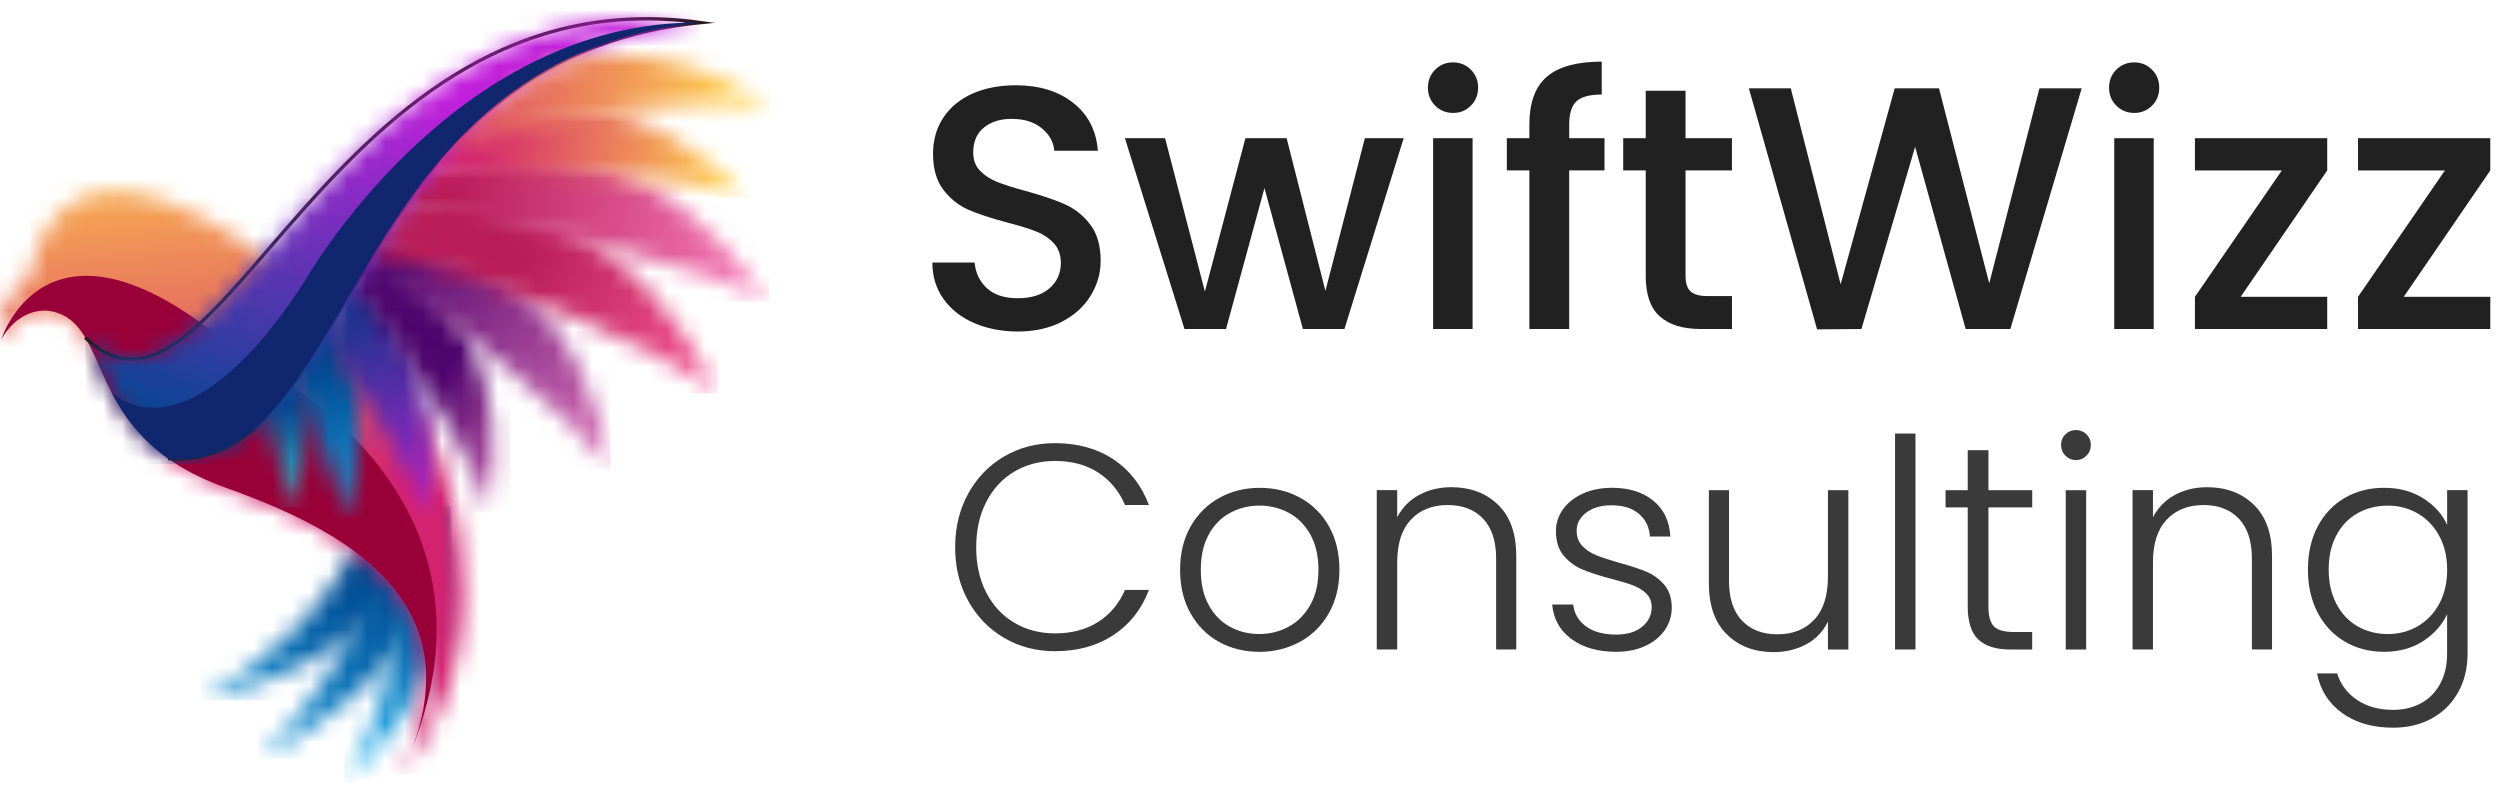 <svg width="133" height="42" viewBox="0 0 133 42" fill="none" xmlns="http://www.w3.org/2000/svg">
<mask id="mask0_14_545" style="mask-type:luminance" maskUnits="userSpaceOnUse" x="10" y="26" width="14" height="12">
<path d="M10.666 37.256C18.205 35.508 22.254 31.81 23.898 26.729C21.585 27.045 20.539 27.565 19.526 27.751C17.628 32.406 13.773 35.541 10.666 37.256Z" fill="white"/>
</mask>
<g mask="url(#mask0_14_545)">
<path d="M23.898 26.729H10.666V37.256H23.898V26.729Z" fill="url(#paint0_linear_14_545)"/>
</g>
<mask id="mask1_14_545" style="mask-type:luminance" maskUnits="userSpaceOnUse" x="13" y="26" width="12" height="15">
<path d="M13.766 40.374C20.646 36.83 23.665 32.252 24.012 26.923C21.848 27.797 20.961 28.558 20.025 28.986C19.326 33.965 16.358 37.95 13.766 40.374Z" fill="white"/>
</mask>
<g mask="url(#mask1_14_545)">
<path d="M24.012 26.923H13.766V40.374H24.012V26.923Z" fill="url(#paint1_linear_14_545)"/>
</g>
<mask id="mask2_14_545" style="mask-type:luminance" maskUnits="userSpaceOnUse" x="18" y="28" width="6" height="14">
<path d="M18.316 41.63C23.068 37.237 24.477 32.873 23.567 28.502C22.018 29.69 21.473 30.501 20.815 31.056C21.364 35.223 19.862 39.098 18.316 41.63Z" fill="white"/>
</mask>
<g mask="url(#mask2_14_545)">
<path d="M24.477 28.501H18.316V41.629H24.477V28.501Z" fill="url(#paint2_linear_14_545)"/>
</g>
<mask id="mask3_14_545" style="mask-type:luminance" maskUnits="userSpaceOnUse" x="0" y="10" width="25" height="32">
<path d="M1.508 14.741C4.121 2.568 20.324 18.008 22.696 22.583C22.696 22.583 27.956 33.007 21.332 41.19C25.724 32.141 18.459 28.248 12.007 25.946C4.807 23.378 5.898 18.052 3.366 16.772C2.114 16.14 0.784 16.773 0.071 18.053C-0.119 16.934 -0.018 16.069 1.508 14.741Z" fill="white"/>
</mask>
<g mask="url(#mask3_14_545)">
<path d="M27.956 2.569H-0.119V41.191H27.956V2.569Z" fill="url(#paint3_linear_14_545)"/>
</g>
<path fill-rule="evenodd" clip-rule="evenodd" d="M21.884 39.925C25.028 31.772 18.149 28.137 12.006 25.946C4.807 23.378 5.897 18.052 3.366 16.772C2.114 16.14 0.783 16.773 0.071 18.053C0.071 18.053 2.631 9.772 13.099 19.136C13.099 19.137 27.633 25.647 21.884 39.925Z" fill="#990038"/>
<path d="M4.534 17.952C11.651 24.877 17.435 -1.543 37.26 1.201C18.164 3.11 19.044 25.101 8.941 24.392" stroke="#231916" stroke-width="0.182" stroke-miterlimit="22.926"/>
<mask id="mask4_14_545" style="mask-type:luminance" maskUnits="userSpaceOnUse" x="13" y="17" width="4" height="11">
<path d="M15.376 27.008C16.938 23.15 16.562 20.224 14.835 17.93C14.259 19.046 13.811 19.997 13.58 20.5C14.613 23.147 15.317 25.828 15.376 27.008Z" fill="white"/>
</mask>
<g mask="url(#mask4_14_545)">
<path d="M16.938 17.93H13.58V27.008H16.938V17.93Z" fill="url(#paint4_linear_14_545)"/>
</g>
<mask id="mask5_14_545" style="mask-type:luminance" maskUnits="userSpaceOnUse" x="14" y="14" width="6" height="14">
<path d="M18.347 27.586C19.936 21.954 18.96 17.925 16.193 14.985C15.56 16.633 15.081 18.03 14.835 18.769C16.687 22.309 18.082 25.946 18.347 27.586Z" fill="white"/>
</mask>
<g mask="url(#mask5_14_545)">
<path d="M19.935 14.984H14.835V27.585H19.935V14.984Z" fill="url(#paint5_linear_14_545)"/>
</g>
<mask id="mask6_14_545" style="mask-type:luminance" maskUnits="userSpaceOnUse" x="17" y="13" width="6" height="15">
<path d="M22.646 27.442C23.489 21.026 21.782 16.77 18.286 13.992C17.854 15.896 17.373 17.162 17.221 18.009C19.81 21.59 22.096 25.69 22.646 27.442Z" fill="white"/>
</mask>
<g mask="url(#mask6_14_545)">
<path d="M23.489 13.992H17.221V27.442H23.489V13.992Z" fill="url(#paint6_linear_14_545)"/>
</g>
<mask id="mask7_14_545" style="mask-type:luminance" maskUnits="userSpaceOnUse" x="18" y="13" width="9" height="15">
<path d="M26.002 27.248C27.16 19.949 24.591 15.64 19.69 13.136C19.312 13.833 18.959 14.509 18.641 15.135C22.085 19.17 25.364 25.009 26.002 27.248Z" fill="white"/>
</mask>
<g mask="url(#mask7_14_545)">
<path d="M27.16 13.136H18.64V27.248H27.16V13.136Z" fill="url(#paint7_linear_14_545)"/>
</g>
<mask id="mask8_14_545" style="mask-type:luminance" maskUnits="userSpaceOnUse" x="19" y="12" width="14" height="13">
<path d="M32.471 24.972C31.072 16.567 26.443 13.173 19.866 12.678C19.583 13.188 19.314 13.691 19.063 14.173C24.328 16.821 30.887 22.656 32.471 24.972Z" fill="white"/>
</mask>
<g mask="url(#mask8_14_545)">
<path d="M32.472 12.678H19.064V24.972H32.472V12.678Z" fill="url(#paint8_linear_14_545)"/>
</g>
<mask id="mask9_14_545" style="mask-type:luminance" maskUnits="userSpaceOnUse" x="19" y="10" width="20" height="11">
<path d="M38.215 20.931C33.922 12.311 27.874 9.9 20.701 11.216C20.269 11.947 19.857 12.686 19.474 13.398C26.32 14.597 35.641 18.877 38.215 20.931Z" fill="white"/>
</mask>
<g mask="url(#mask9_14_545)">
<path d="M38.215 9.9H19.474V20.931H38.215V9.9Z" fill="url(#paint9_linear_14_545)"/>
</g>
<mask id="mask10_14_545" style="mask-type:luminance" maskUnits="userSpaceOnUse" x="20" y="8" width="21" height="9">
<path d="M40.913 16.036C35.285 8.134 28.883 6.732 21.945 9.226C21.457 9.956 20.979 10.735 20.523 11.518C27.491 11.445 37.953 14.353 40.913 16.036Z" fill="white"/>
</mask>
<g mask="url(#mask10_14_545)">
<path d="M40.913 6.732H20.523V16.036H40.913V6.732Z" fill="url(#paint10_linear_14_545)"/>
</g>
<mask id="mask11_14_545" style="mask-type:luminance" maskUnits="userSpaceOnUse" x="21" y="5" width="19" height="6">
<path d="M39.77 10.484C34.079 4.707 28.612 4.445 23.216 7.479C22.704 8.116 22.189 8.845 21.688 9.618C27.301 8.39 36.998 9.448 39.77 10.484Z" fill="white"/>
</mask>
<g mask="url(#mask11_14_545)">
<path d="M39.769 4.444H21.687V10.484H39.769V4.444Z" fill="url(#paint11_linear_14_545)"/>
</g>
<mask id="mask12_14_545" style="mask-type:luminance" maskUnits="userSpaceOnUse" x="4" y="1" width="34" height="24">
<path d="M17.892 16.884C21.626 10.547 25.922 2.335 37.26 1.201C25.7 -0.399 18.913 7.918 13.853 13.757C10.236 17.931 7.501 20.839 4.534 17.953C5.518 19.595 6.001 22.305 8.94 24.392C13.046 24.68 15.338 21.221 17.892 16.884Z" fill="white"/>
</mask>
<g mask="url(#mask12_14_545)">
<path d="M37.26 -0.399H4.534V24.68H37.26V-0.399Z" fill="url(#paint12_linear_14_545)"/>
</g>
<mask id="mask13_14_545" style="mask-type:luminance" maskUnits="userSpaceOnUse" x="22" y="2" width="19" height="8">
<path d="M40.962 5.682C34.922 1.395 29.644 3.408 29.644 3.408C26.741 4.934 24.527 7.069 22.702 9.398C25.287 6.139 37.786 5.097 40.962 5.682Z" fill="white"/>
</mask>
<g mask="url(#mask13_14_545)">
<path d="M40.961 1.395H22.702V9.398H40.961V1.395Z" fill="url(#paint13_linear_14_545)"/>
</g>
<path fill-rule="evenodd" clip-rule="evenodd" d="M16.193 14.985C9.715 24.965 5.92 20.848 5.92 20.848C6.537 22.038 7.402 23.3 8.94 24.392C13.045 24.68 15.337 21.221 17.892 16.885C21.625 10.547 25.922 2.335 37.259 1.201C24.062 1.043 16.193 14.985 16.193 14.985Z" fill="#102770"/>
<path d="M51.813 17.181C51.125 16.88 50.585 16.454 50.192 15.901C49.798 15.348 49.602 14.703 49.602 13.967H51.85C51.898 14.52 52.117 14.975 52.504 15.331C52.89 15.688 53.434 15.866 54.133 15.866C54.858 15.866 55.424 15.691 55.828 15.341C56.233 14.992 56.437 14.54 56.437 13.987C56.437 13.558 56.31 13.207 56.059 12.937C55.807 12.667 55.493 12.458 55.12 12.311C54.744 12.163 54.226 12.004 53.562 11.832C52.727 11.61 52.049 11.387 51.526 11.16C51.005 10.932 50.558 10.58 50.19 10.1C49.822 9.621 49.638 8.983 49.638 8.184C49.638 7.447 49.822 6.803 50.19 6.251C50.558 5.698 51.074 5.274 51.738 4.979C52.401 4.685 53.169 4.537 54.041 4.537C55.282 4.537 56.297 4.847 57.09 5.468C57.883 6.089 58.322 6.938 58.407 8.02H56.086C56.049 7.553 55.827 7.154 55.422 6.822C55.017 6.491 54.483 6.324 53.819 6.324C53.217 6.324 52.727 6.478 52.346 6.785C51.965 7.092 51.775 7.534 51.775 8.112C51.775 8.505 51.894 8.828 52.134 9.079C52.373 9.331 52.677 9.531 53.046 9.678C53.414 9.825 53.919 9.985 54.557 10.156C55.405 10.39 56.096 10.624 56.63 10.857C57.164 11.09 57.619 11.45 57.992 11.934C58.368 12.42 58.555 13.066 58.555 13.878C58.555 14.529 58.38 15.142 58.029 15.721C57.68 16.298 57.17 16.762 56.501 17.112C55.831 17.461 55.043 17.637 54.133 17.637C53.275 17.632 52.501 17.481 51.813 17.181Z" fill="#212121"/>
<path d="M74.675 7.352L71.525 17.503H69.314L67.269 10.005L65.225 17.503H63.014L59.845 7.352H61.982L64.101 15.513L66.256 7.352H68.449L70.512 15.476L72.612 7.352H74.675Z" fill="#212121"/>
<path d="M76.352 5.621C76.093 5.362 75.965 5.044 75.965 4.663C75.965 4.283 76.095 3.963 76.352 3.706C76.609 3.447 76.929 3.319 77.309 3.319C77.677 3.319 77.992 3.449 78.249 3.706C78.507 3.964 78.635 4.283 78.635 4.663C78.635 5.044 78.506 5.364 78.249 5.621C77.992 5.88 77.677 6.008 77.309 6.008C76.929 6.008 76.61 5.878 76.352 5.621ZM78.342 7.352V17.503H76.242V7.352H78.342Z" fill="#212121"/>
<path d="M85.36 9.065H83.48V17.503H81.362V9.065H80.164V7.352H81.362V6.633C81.362 5.466 81.672 4.615 82.293 4.081C82.912 3.547 83.887 3.279 85.212 3.279V5.03C84.573 5.03 84.125 5.149 83.868 5.389C83.61 5.63 83.482 6.043 83.482 6.633V7.352H85.36V9.065Z" fill="#212121"/>
<path d="M89.671 9.065V14.684C89.671 15.064 89.761 15.337 89.938 15.503C90.116 15.67 90.42 15.752 90.85 15.752H92.141V17.503H90.483C89.536 17.503 88.811 17.281 88.308 16.839C87.805 16.397 87.553 15.678 87.553 14.684V9.065H86.355V7.352H87.553V4.828H89.671V7.352H92.139V9.065H89.671Z" fill="#212121"/>
<path d="M110.746 4.699L106.951 17.503H104.573L101.884 7.812L99.028 17.503L96.669 17.521L93.04 4.699H95.269L97.922 15.125L100.797 4.699H103.155L105.827 15.071L108.498 4.699H110.746Z" fill="#212121"/>
<path d="M112.589 5.621C112.332 5.362 112.202 5.044 112.202 4.663C112.202 4.283 112.332 3.963 112.589 3.706C112.847 3.447 113.166 3.319 113.546 3.319C113.914 3.319 114.228 3.449 114.486 3.706C114.743 3.964 114.872 4.283 114.872 4.663C114.872 5.044 114.743 5.364 114.486 5.621C114.227 5.88 113.914 6.008 113.546 6.008C113.166 6.008 112.847 5.878 112.589 5.621ZM114.578 7.352V17.503H112.478V7.352H114.578Z" fill="#212121"/>
<path d="M119.203 15.79H123.808V17.504H116.77V15.79L121.394 9.067H116.77V7.353H123.808V9.067L119.203 15.79Z" fill="#212121"/>
<path d="M127.879 15.79H132.484V17.504H125.446V15.79L130.07 9.067H125.446V7.353H132.484V9.067L127.879 15.79Z" fill="#212121"/>
<path d="M51.512 26.255C51.978 25.411 52.614 24.754 53.422 24.282C54.228 23.812 55.129 23.576 56.123 23.576C57.333 23.576 58.37 23.863 59.236 24.437C60.1 25.011 60.729 25.821 61.123 26.867H59.85C59.538 26.132 59.065 25.558 58.429 25.143C57.792 24.73 57.023 24.523 56.124 24.523C55.327 24.523 54.611 24.709 53.974 25.081C53.338 25.453 52.839 25.989 52.477 26.688C52.114 27.387 51.934 28.197 51.934 29.118C51.934 30.038 52.114 30.846 52.477 31.539C52.839 32.232 53.338 32.765 53.974 33.137C54.611 33.51 55.327 33.696 56.124 33.696C57.025 33.696 57.794 33.491 58.429 33.082C59.065 32.673 59.538 32.107 59.85 31.383H61.123C60.729 32.418 60.098 33.22 59.229 33.79C58.359 34.359 57.325 34.644 56.124 34.644C55.131 34.644 54.23 34.408 53.423 33.937C52.616 33.467 51.979 32.812 51.513 31.974C51.047 31.135 50.814 30.183 50.814 29.118C50.813 28.053 51.046 27.099 51.512 26.255Z" fill="#3A3A3A"/>
<path d="M64.838 34.142C64.202 33.785 63.7 33.278 63.332 32.62C62.964 31.964 62.781 31.195 62.781 30.316C62.781 29.436 62.967 28.667 63.339 28.011C63.712 27.354 64.219 26.847 64.861 26.489C65.503 26.132 66.222 25.953 67.019 25.953C67.817 25.953 68.538 26.132 69.185 26.489C69.831 26.846 70.338 27.353 70.707 28.011C71.073 28.669 71.258 29.436 71.258 30.316C71.258 31.185 71.072 31.951 70.699 32.613C70.327 33.275 69.814 33.785 69.162 34.142C68.51 34.499 67.785 34.678 66.988 34.678C66.192 34.676 65.475 34.499 64.838 34.142ZM68.541 33.349C69.017 33.096 69.402 32.712 69.698 32.2C69.993 31.687 70.14 31.059 70.14 30.314C70.14 29.57 69.995 28.94 69.705 28.428C69.415 27.916 69.031 27.533 68.557 27.279C68.081 27.026 67.564 26.898 67.004 26.898C66.444 26.898 65.927 27.025 65.451 27.279C64.975 27.533 64.594 27.916 64.31 28.428C64.025 28.942 63.883 29.57 63.883 30.314C63.883 31.059 64.025 31.688 64.31 32.2C64.594 32.712 64.972 33.095 65.444 33.349C65.914 33.603 66.43 33.73 66.988 33.73C67.548 33.73 68.065 33.603 68.541 33.349Z" fill="#3A3A3A"/>
<path d="M79.704 26.86C80.346 27.486 80.666 28.394 80.666 29.585V34.553H79.594V29.709C79.594 28.788 79.364 28.085 78.904 27.597C78.443 27.111 77.814 26.868 77.018 26.868C76.201 26.868 75.549 27.127 75.062 27.644C74.574 28.161 74.331 28.923 74.331 29.926V34.553H73.244V26.076H74.331V27.519C74.6 27.002 74.989 26.606 75.495 26.331C76.002 26.057 76.576 25.919 77.219 25.919C78.233 25.921 79.061 26.235 79.704 26.86Z" fill="#3A3A3A"/>
<path d="M83.608 34.001C82.992 33.551 82.648 32.938 82.575 32.161H83.694C83.745 32.637 83.971 33.022 84.368 33.318C84.766 33.613 85.302 33.76 85.975 33.76C86.565 33.76 87.028 33.62 87.365 33.341C87.702 33.061 87.87 32.714 87.87 32.3C87.87 32.011 87.776 31.772 87.59 31.586C87.403 31.4 87.168 31.252 86.883 31.144C86.599 31.035 86.213 30.919 85.727 30.794C85.096 30.63 84.583 30.463 84.189 30.297C83.796 30.132 83.462 29.885 83.188 29.56C82.913 29.234 82.776 28.797 82.776 28.248C82.776 27.835 82.899 27.451 83.148 27.1C83.397 26.748 83.748 26.469 84.204 26.262C84.658 26.054 85.177 25.951 85.757 25.951C86.667 25.951 87.402 26.181 87.962 26.641C88.52 27.101 88.82 27.735 88.863 28.542H87.776C87.744 28.045 87.551 27.644 87.193 27.339C86.837 27.033 86.348 26.881 85.727 26.881C85.178 26.881 84.734 27.011 84.391 27.269C84.05 27.528 83.878 27.849 83.878 28.231C83.878 28.562 83.979 28.834 84.181 29.047C84.383 29.258 84.634 29.425 84.934 29.544C85.234 29.663 85.637 29.795 86.144 29.94C86.755 30.107 87.242 30.266 87.604 30.422C87.966 30.577 88.276 30.804 88.536 31.105C88.794 31.405 88.93 31.805 88.939 32.3C88.939 32.757 88.816 33.161 88.567 33.52C88.319 33.876 87.972 34.159 87.527 34.365C87.082 34.572 86.569 34.676 85.99 34.676C85.018 34.676 84.224 34.452 83.608 34.001Z" fill="#3A3A3A"/>
<path d="M98.333 26.077V34.554H97.246V33.063C96.997 33.591 96.615 33.996 96.096 34.274C95.579 34.554 94.999 34.693 94.357 34.693C93.343 34.693 92.514 34.381 91.874 33.754C91.231 33.127 90.912 32.219 90.912 31.029V26.077H91.983V30.905C91.983 31.826 92.213 32.531 92.674 33.017C93.134 33.502 93.763 33.745 94.559 33.745C95.376 33.745 96.028 33.487 96.516 32.97C97.001 32.453 97.246 31.692 97.246 30.688V26.077H98.333Z" fill="#3A3A3A"/>
<path d="M101.904 23.065V34.553H100.817V23.065H101.904Z" fill="#3A3A3A"/>
<path d="M105.784 26.992V32.255C105.784 32.772 105.882 33.13 106.08 33.326C106.276 33.522 106.622 33.622 107.12 33.622H108.113V34.554H106.949C106.183 34.554 105.614 34.375 105.241 34.018C104.869 33.662 104.683 33.073 104.683 32.256V26.993H103.504V26.077H104.683V23.95H105.785V26.077H108.114V26.993H105.784V26.992Z" fill="#3A3A3A"/>
<path d="M109.882 24.244C109.727 24.089 109.649 23.897 109.649 23.67C109.649 23.443 109.727 23.254 109.882 23.103C110.037 22.954 110.223 22.879 110.44 22.879C110.658 22.879 110.844 22.954 110.999 23.103C111.154 23.254 111.232 23.443 111.232 23.67C111.232 23.897 111.154 24.089 110.999 24.244C110.844 24.399 110.658 24.477 110.44 24.477C110.224 24.477 110.038 24.4 109.882 24.244ZM110.984 26.077V34.554H109.897V26.077H110.984Z" fill="#3A3A3A"/>
<path d="M119.91 26.86C120.553 27.486 120.872 28.394 120.872 29.585V34.553H119.801V29.709C119.801 28.788 119.571 28.085 119.111 27.597C118.65 27.111 118.021 26.868 117.225 26.868C116.408 26.868 115.756 27.127 115.268 27.644C114.781 28.161 114.538 28.923 114.538 29.926V34.553H113.451V26.076H114.538V27.519C114.807 27.002 115.196 26.606 115.702 26.331C116.209 26.057 116.783 25.919 117.425 25.919C118.441 25.921 119.27 26.235 119.91 26.86Z" fill="#3A3A3A"/>
<path d="M128.915 26.51C129.504 26.883 129.929 27.354 130.188 27.923V26.076H131.275V34.77C131.275 35.546 131.107 36.235 130.77 36.834C130.434 37.434 129.965 37.897 129.365 38.224C128.764 38.55 128.082 38.713 127.316 38.713C126.229 38.713 125.327 38.454 124.607 37.937C123.888 37.42 123.44 36.715 123.264 35.826H124.335C124.521 36.415 124.877 36.887 125.398 37.238C125.921 37.589 126.56 37.765 127.315 37.765C127.863 37.765 128.355 37.649 128.79 37.416C129.224 37.183 129.565 36.839 129.814 36.383C130.063 35.927 130.186 35.389 130.186 34.769V32.673C129.918 33.252 129.49 33.731 128.906 34.109C128.321 34.487 127.63 34.676 126.833 34.676C126.057 34.676 125.361 34.496 124.744 34.133C124.129 33.771 123.647 33.26 123.301 32.596C122.954 31.934 122.781 31.168 122.781 30.298C122.781 29.429 122.954 28.666 123.301 28.008C123.647 27.352 124.129 26.844 124.744 26.486C125.36 26.13 126.056 25.951 126.833 25.951C127.632 25.952 128.325 26.138 128.915 26.51ZM129.769 28.514C129.489 27.997 129.109 27.597 128.628 27.319C128.146 27.039 127.616 26.9 127.036 26.9C126.435 26.9 125.898 27.035 125.422 27.303C124.946 27.572 124.571 27.962 124.297 28.475C124.023 28.988 123.886 29.596 123.886 30.3C123.886 30.993 124.023 31.601 124.297 32.124C124.571 32.647 124.946 33.045 125.422 33.319C125.898 33.593 126.437 33.731 127.036 33.731C127.616 33.731 128.146 33.592 128.628 33.312C129.109 33.032 129.489 32.634 129.769 32.117C130.049 31.6 130.188 30.999 130.188 30.317C130.188 29.632 130.049 29.031 129.769 28.514Z" fill="#3A3A3A"/>
<defs>
<linearGradient id="paint0_linear_14_545" x1="19.308" y1="30.464" x2="6.105" y2="40.42" gradientUnits="userSpaceOnUse">
<stop stop-color="#00478F"/>
<stop offset="1" stop-color="#29C4FF"/>
</linearGradient>
<linearGradient id="paint1_linear_14_545" x1="21.397" y1="30.301" x2="10.481" y2="44.872" gradientUnits="userSpaceOnUse">
<stop stop-color="#00478F"/>
<stop offset="1" stop-color="#29C4FF"/>
</linearGradient>
<linearGradient id="paint2_linear_14_545" x1="22.64" y1="30.218" x2="19.422" y2="42.76" gradientUnits="userSpaceOnUse">
<stop stop-color="#00478F"/>
<stop offset="1" stop-color="#29C4FF"/>
</linearGradient>
<linearGradient id="paint3_linear_14_545" x1="12.368" y1="4.899" x2="14.316" y2="26.234" gradientUnits="userSpaceOnUse">
<stop stop-color="#FFCE4B"/>
<stop offset="1" stop-color="#D3226F"/>
</linearGradient>
<linearGradient id="paint4_linear_14_545" x1="15.158" y1="21.52" x2="15.988" y2="29.274" gradientUnits="userSpaceOnUse">
<stop stop-color="#00478F"/>
<stop offset="1" stop-color="#51F4E9"/>
</linearGradient>
<linearGradient id="paint5_linear_14_545" x1="17.116" y1="19.362" x2="18.852" y2="31.744" gradientUnits="userSpaceOnUse">
<stop stop-color="#00478F"/>
<stop offset="1" stop-color="#29C4FF"/>
</linearGradient>
<linearGradient id="paint6_linear_14_545" x1="17.47" y1="14.973" x2="23.683" y2="27.341" gradientUnits="userSpaceOnUse">
<stop stop-color="#003780"/>
<stop offset="1" stop-color="#B222D3"/>
</linearGradient>
<linearGradient id="paint7_linear_14_545" x1="23.18" y1="20.378" x2="31.014" y2="25.61" gradientUnits="userSpaceOnUse">
<stop stop-color="#4E046D"/>
<stop offset="1" stop-color="#FF8BC7"/>
</linearGradient>
<linearGradient id="paint8_linear_14_545" x1="19.846" y1="13.51" x2="35.742" y2="27.778" gradientUnits="userSpaceOnUse">
<stop stop-color="#4E046D"/>
<stop offset="1" stop-color="#FF8BC7"/>
</linearGradient>
<linearGradient id="paint9_linear_14_545" x1="27.169" y1="14.562" x2="39.118" y2="20.649" gradientUnits="userSpaceOnUse">
<stop stop-color="#B91C58"/>
<stop offset="1" stop-color="#F95C97"/>
</linearGradient>
<linearGradient id="paint10_linear_14_545" x1="24.032" y1="10.136" x2="43.612" y2="13.789" gradientUnits="userSpaceOnUse">
<stop stop-color="#B91C58"/>
<stop offset="1" stop-color="#FF8BC7"/>
</linearGradient>
<linearGradient id="paint11_linear_14_545" x1="38.806" y1="8.88" x2="25.382" y2="6.527" gradientUnits="userSpaceOnUse">
<stop stop-color="#FFCE4B"/>
<stop offset="1" stop-color="#D3226F"/>
</linearGradient>
<linearGradient id="paint12_linear_14_545" x1="15.402" y1="26.154" x2="23.634" y2="5.161" gradientUnits="userSpaceOnUse">
<stop stop-color="#00478F"/>
<stop offset="1" stop-color="#C11FDA"/>
</linearGradient>
<linearGradient id="paint13_linear_14_545" x1="39.064" y1="6.111" x2="20.324" y2="4.26" gradientUnits="userSpaceOnUse">
<stop stop-color="#FFCE4B"/>
<stop offset="1" stop-color="#D3226F"/>
</linearGradient>
</defs>
</svg>
